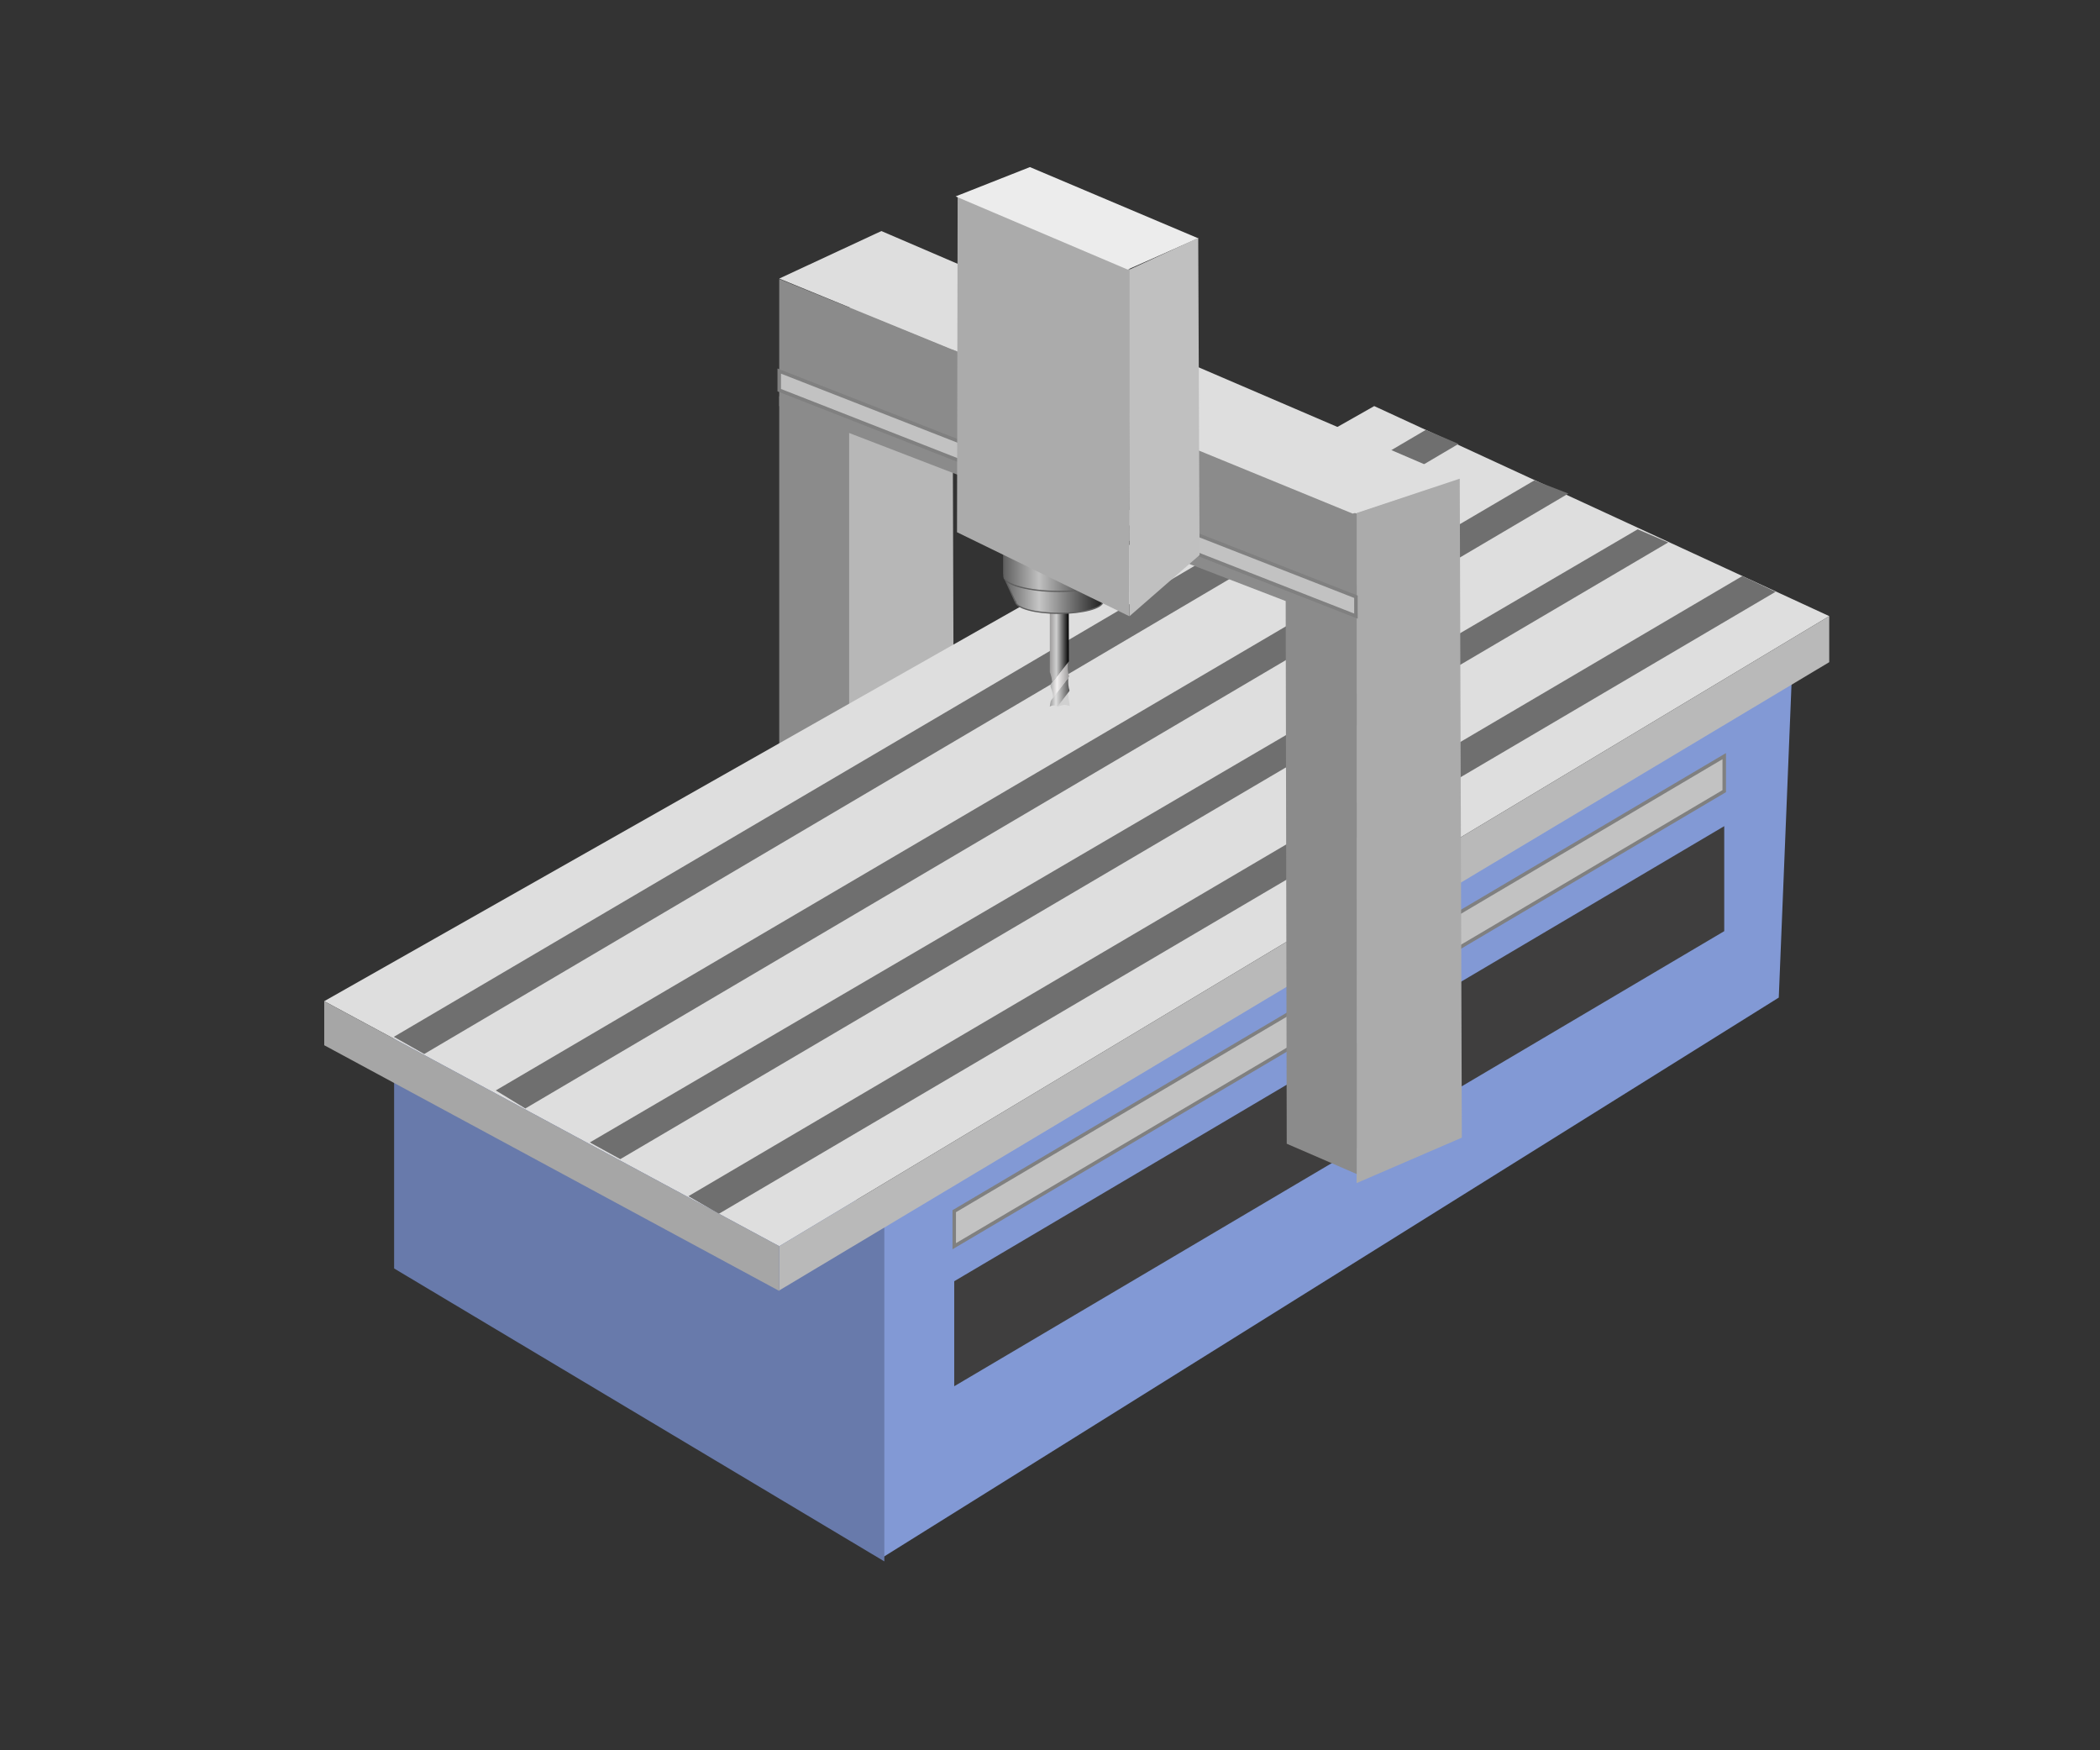 <?xml version="1.0" encoding="UTF-8" standalone="no"?>
<svg xmlns="http://www.w3.org/2000/svg" xmlns:xlink="http://www.w3.org/1999/xlink" version="1.1" viewBox="0 0 600 500" xml:space="preserve">
<rect x="0" y="0" width="600" height="500" fill="#333333" stroke="none"/>
<desc>Created with Fabric.js 5.3.0</desc>
<defs>
</defs>
<g transform="matrix(1 0 0 1 314.28 291.005)" id="8H3xrCV04WN1IUOLsG0rf">
<g style="">
		<g transform="matrix(1 0 0 1 -81.642 -101.395)" id="WflMBKunmaiO3QlUADhkP">
<path style="stroke: rgb(250,129,226); stroke-width: 0; stroke-dasharray: none; stroke-linecap: butt; stroke-dashoffset: 0; stroke-linejoin: miter; stroke-miterlimit: 4; fill: rgb(139,139,139); fill-rule: nonzero; opacity: 1;" transform=" translate(0, 0)" d="M -10 -76.395 L 10 -75.685 L 10 76.395 L -10 67.728 z" stroke-linecap="round"></path>
</g>
		<g transform="matrix(-0.485 0.875 -0.875 -0.485 65.058 25.337)" id="BSYT5wnVB1icvvz-UMuAf">
<path style="stroke: rgb(140,188,17); stroke-width: 0; stroke-dasharray: none; stroke-linecap: butt; stroke-dashoffset: 0; stroke-linejoin: miter; stroke-miterlimit: 4; fill: rgb(130,153,213); fill-rule: nonzero; opacity: 1;" transform=" translate(0, 0)" d="M -89.876 -97.478 L 174.253 48.997 L 86.791 97.478 L -174.253 -55.095 z" stroke-linecap="round"></path>
</g>
		<g transform="matrix(-0.485 0.875 -0.875 -0.485 -127.017 68.762)" id="coMNlVrSY7dI4BBznWU3h">
<path style="stroke: rgb(140,188,17); stroke-width: 0; stroke-dasharray: none; stroke-linecap: butt; stroke-dashoffset: 0; stroke-linejoin: miter; stroke-miterlimit: 4; fill: rgb(104,122,171); fill-rule: nonzero; opacity: 1;" transform=" translate(-0, 0)" d="M 43.731 -98.986 L 38.444 64.013 L -24.649 98.986 L -43.731 -50.506 z" stroke-linecap="round"></path>
</g>
		<g transform="matrix(0.118 0 0 0.973 -56.642 -112.906)" id="zZkg_UTDnX1Aq-IRaEEhP">
<path style="stroke: rgb(250,129,226); stroke-width: 0; stroke-dasharray: none; stroke-linecap: butt; stroke-dashoffset: 0; stroke-linejoin: miter; stroke-miterlimit: 4; fill: rgb(183,183,183); fill-rule: nonzero; opacity: 1;" transform=" translate(0, 0)" d="M -127.379 -92.667 L 122.327 -102.667 L 127.379 89.424 L -127.379 102.667 z" stroke-linecap="round"></path>
</g>
		<g transform="matrix(1 0 0 1 -6.642 -55)" id="3R9uAiSUezLpg9InxXSpj">
<path style="stroke: rgb(133,31,113); stroke-width: 0; stroke-dasharray: none; stroke-linecap: butt; stroke-dashoffset: 0; stroke-linejoin: miter; stroke-miterlimit: 4; fill: rgb(222,222,222); fill-rule: nonzero; opacity: 1;" transform=" translate(0, 0)" d="M -215 50 L 85 -120 L 215 -60 L -85 120 z" stroke-linecap="round"></path>
</g>
		<g transform="matrix(1 0 0 1 58.358 -18.684)" id="xtjEuZPOMMXFEVJ-H_NR6">
<path style="stroke: rgb(250,129,226); stroke-width: 0; stroke-dasharray: none; stroke-linecap: butt; stroke-dashoffset: 0; stroke-linejoin: miter; stroke-miterlimit: 4; fill: rgb(185,185,185); fill-rule: nonzero; opacity: 1;" transform=" translate(0, 0)" d="M -150 83.684 L 150 -96.316 L 150 -83.163 L -150 96.316 z" stroke-linecap="round"></path>
</g>
		<g transform="matrix(1 0 0 1 37.716 -35.358)" id="Ma5GrX0dHOXcGwfToZnFP">
<path style="stroke: rgb(150,96,225); stroke-width: 0; stroke-dasharray: none; stroke-linecap: butt; stroke-dashoffset: 0; stroke-linejoin: miter; stroke-miterlimit: 4; fill: rgb(111,111,111); fill-rule: nonzero; opacity: 1;" transform=" translate(-0, -0)" d="M 145.829 -91.095 L 155.305 -86.587 L -146.613 91.095 L -155.305 86.067 z" stroke-linecap="round"></path>
</g>
		<g transform="matrix(1 0 0 1 -49.662 -79.056)" id="tR9S4CaCiYGnxgu49fGPF">
<path style="stroke: rgb(150,96,225); stroke-width: 0; stroke-dasharray: none; stroke-linecap: butt; stroke-dashoffset: 0; stroke-linejoin: miter; stroke-miterlimit: 4; fill: rgb(111,111,111); fill-rule: nonzero; opacity: 1;" transform=" translate(0, 0)" d="M 142.747 -89.146 L 152.097 -85.14 L -143.405 89.146 L -152.097 84.243 z" stroke-linecap="round"></path>
</g>
		<g transform="matrix(1 0 0 1 68.358 25)" id="_oGDcLaSQcIofiVfeE5jB">
<path style="stroke: rgb(250,129,226); stroke-width: 0; stroke-dasharray: none; stroke-linecap: butt; stroke-dashoffset: 0; stroke-linejoin: miter; stroke-miterlimit: 4; fill: rgb(63,62,62); fill-rule: nonzero; opacity: 1;" transform=" translate(0, 0)" d="M -110 50 L 110 -80 L 110 -50 L -110 80 z" stroke-linecap="round"></path>
</g>
		<g transform="matrix(1 0 0 1 8.298 -49.837)" id="N-7TRiiP-fDmvXRoOKJGE">
<path style="stroke: rgb(150,96,225); stroke-width: 0; stroke-dasharray: none; stroke-linecap: butt; stroke-dashoffset: 0; stroke-linejoin: miter; stroke-miterlimit: 4; fill: rgb(111,111,111); fill-rule: nonzero; opacity: 1;" transform=" translate(0, 0)" d="M 145.325 -89.963 L 154.047 -86.209 L -145.355 89.963 L -154.047 85.186 z" stroke-linecap="round"></path>
</g>
		<g transform="matrix(1 0 0 1 68.358 -5)" id="EHgei8W-ZkkMrIwcCgkX0">
<path style="stroke: rgb(128,128,128); stroke-width: 1; stroke-dasharray: none; stroke-linecap: butt; stroke-dashoffset: 0; stroke-linejoin: miter; stroke-miterlimit: 4; fill: rgb(194,194,194); fill-rule: nonzero; opacity: 1;" transform=" translate(0, 0)" d="M -110 60 L 110 -70 L 110 -60 L -110 70 z" stroke-linecap="round"></path>
</g>
		<g transform="matrix(1 0 0 1 -19.396 -64.059)" id="XAXk3vLBml2VbDEnP6zZ0">
<path style="stroke: rgb(150,96,225); stroke-width: 0; stroke-dasharray: none; stroke-linecap: butt; stroke-dashoffset: 0; stroke-linejoin: miter; stroke-miterlimit: 4; fill: rgb(111,111,111); fill-rule: nonzero; opacity: 1;" transform=" translate(-0, 0)" d="M 143.501 -89.712 L 153.229 -85.958 L -144.789 89.712 L -153.229 84.557 z" stroke-linecap="round"></path>
</g>
		<g transform="matrix(0.118 0 0 0.98 88.358 -53.649)" id="E8s1bERre6Ta4OjfXw0XU">
<path style="stroke: rgb(250,129,226); stroke-width: 0; stroke-dasharray: none; stroke-linecap: butt; stroke-dashoffset: 0; stroke-linejoin: miter; stroke-miterlimit: 4; fill: rgb(171,171,171); fill-rule: nonzero; opacity: 1;" transform=" translate(0, 0)" d="M -127.379 -92.667 L 122.327 -102.667 L 127.379 89.424 L -127.379 102.667 z" stroke-linecap="round"></path>
</g>
		<g transform="matrix(1 0 0 1 -9.142 -83.456)" id="G7bQIt7VO1YF0dHvS1prp">
<path style="stroke: rgb(250,129,226); stroke-width: 0; stroke-dasharray: none; stroke-linecap: butt; stroke-dashoffset: 0; stroke-linejoin: miter; stroke-miterlimit: 4; fill: rgb(139,139,139); fill-rule: nonzero; opacity: 1;" transform=" translate(0, 0)" d="M -82.5 -127.843 L 82.5 -60.823 L 82.5 127.843 L 62.5 119.177 L 62.202 -35.848 L -82.5 -91.544 z" stroke-linecap="round"></path>
</g>
		<g transform="matrix(1 0 0 1 5.285 -184.64)" id="uF1P_XobRPlbzKMLqvqJh">
<path style="stroke: rgb(250,129,226); stroke-width: 0; stroke-dasharray: none; stroke-linecap: butt; stroke-dashoffset: 0; stroke-linejoin: miter; stroke-miterlimit: 4; fill: rgb(222,222,222); fill-rule: nonzero; opacity: 1;" transform=" translate(0, -0)" d="M -67.742 -40.36 L 96.927 30.36 L 66.927 40.36 L -96.927 -26.789 z" stroke-linecap="round"></path>
</g>
		<g transform="matrix(1 0 0 1 -156.642 36.387)" id="-AEITACJe6CO_NH287WQo">
<path style="stroke: rgb(250,129,226); stroke-width: 0; stroke-dasharray: none; stroke-linecap: butt; stroke-dashoffset: 0; stroke-linejoin: miter; stroke-miterlimit: 4; fill: rgb(166,166,166); fill-rule: nonzero; opacity: 1;" transform=" translate(0, -0)" d="M -65 -41.387 L 65 28.613 L 65 41.387 L -65 -28.8 z" stroke-linecap="round"></path>
</g>
		<g transform="matrix(1 0 0 1 -9.256 -150)" id="XJtULiEJtOt9Eg2-FxJRW">
<path style="stroke: rgb(128,128,128); stroke-width: 1; stroke-dasharray: none; stroke-linecap: butt; stroke-dashoffset: 0; stroke-linejoin: miter; stroke-miterlimit: 4; fill: rgb(194,194,194); fill-rule: nonzero; opacity: 1;" transform=" translate(0, 0)" d="M -82.386 -35 L 82.382 29.467 L 82.386 35 L -82.386 -29.548 z" stroke-linecap="round"></path>
</g>
</g>
</g>
<g transform="matrix(0.36 0 0 0.36 302.638 178.945)" id="5ExzBT2wkEMP6meF7Rbmb">
<g style="">
		<g transform="matrix(1 0 0 1 0.401 25.927)" id="2ATyeacVWSdhYj6Q6_p3J">
<g style="">
		<g transform="matrix(1 0 0 1 3.154 32.166)" id="6xhxmrynPBJQ1tIdUZJr9">
<path style="stroke: rgb(128,128,128); stroke-width: 0; stroke-dasharray: none; stroke-linecap: butt; stroke-dashoffset: 0; stroke-linejoin: miter; stroke-miterlimit: 4; fill: rgb(208,208,208); fill-rule: nonzero; opacity: 1;" transform=" translate(-0, 0)" d="M 0.452 -1.559 C 2.265 -3.92 3.403 -5.359 3.403 -5.359 C 3.403 -5.359 3.859 -0.463 4.3 1.539 C 4.741 3.542 4.747 5.031 4.747 5.031 L 0.526 4.08 L -4.747 5.359 C -4.747 5.359 -1.361 0.802 0.452 -1.559 z" stroke-linecap="round"></path>
</g>
		<g transform="matrix(1 0 0 1 -0.083 26.286)" id="CGO5YGJOMxg4JrRzIc_3N">
<linearGradient id="SVGID_0" gradientUnits="userSpaceOnUse" gradientTransform="matrix(1 0 0 1 -7.818 -11.424)" x1="0" y1="11.424" x2="15.681" y2="11.424">
<stop offset="0%" style="stop-color:#9A9A9A;stop-opacity: 1"></stop>
<stop offset="31.063%" style="stop-color:#DFDFDF;stop-opacity: 1"></stop>
<stop offset="100%" style="stop-color:#555555;stop-opacity: 1"></stop>
</linearGradient>
<path style="stroke: rgb(144,144,144); stroke-width: 0; stroke-dasharray: none; stroke-linecap: butt; stroke-dashoffset: 0; stroke-linejoin: miter; stroke-miterlimit: 4; fill: url(#SVGID_0); fill-rule: nonzero; opacity: 1;" transform=" translate(-0, -0)" d="M -7.818 11.424 L -7.206 7.738 L -7.206 7.738 C -7.103 7.114 -6.848 6.525 -6.464 6.023 L 6.864 -11.424 C 6.864 -11.424 6.681 -8.161 6.955 -5.61 C 7.195 -3.381 7.407 -3.008 7.77 -1.761 L 7.77 -1.761 C 7.876 -1.401 7.803 -1.012 7.574 -0.714 L -1.583 11.352 C -1.583 11.352 -3.298 10.48 -4.856 10.498 C -6.415 10.516 -7.818 11.424 -7.818 11.424 z" stroke-linecap="round"></path>
</g>
		<g transform="matrix(1 0 0 1 0.055 16.577)" id="RaKY3uLeg69fD6jRmZjsR">
<linearGradient id="SVGID_1" gradientUnits="userSpaceOnUse" gradientTransform="matrix(1 0 0 1 -7.382 -13.826)" x1="0" y1="13.235" x2="14.74" y2="13.235">
<stop offset="0%" style="stop-color:#AFAFAF;stop-opacity: 1"></stop>
<stop offset="34.784%" style="stop-color:#F2F0F0;stop-opacity: 1"></stop>
<stop offset="100%" style="stop-color:#9D9B9B;stop-opacity: 1"></stop>
</linearGradient>
<path style="stroke: rgb(128,128,128); stroke-width: 0; stroke-dasharray: none; stroke-linecap: butt; stroke-dashoffset: 0; stroke-linejoin: miter; stroke-miterlimit: 4; fill: url(#SVGID_1); fill-rule: nonzero; opacity: 1;" transform=" translate(0, -9.751e-7)" d="M -5.772 10.158 C -6.202 8.379 -6.651 7.242 -7.17 5.835 L -7.17 5.835 C -7.587 4.703 -7.382 3.435 -6.629 2.492 L 6.38 -13.826 C 6.38 -13.826 6.138 -10.056 6.429 -7.294 C 6.684 -4.876 6.906 -4.599 7.325 -3.322 L 7.325 -3.322 C 7.445 -2.956 7.375 -2.553 7.138 -2.249 L -5.119 13.77 L -5.119 13.77 C -5.157 13.819 -5.222 13.839 -5.28 13.819 C -5.339 13.799 -5.378 13.743 -5.378 13.681 C -5.375 12.512 -5.233 12.386 -5.772 10.158 z" stroke-linecap="round"></path>
</g>
		<g transform="matrix(0.89 0 0 2.749 -0.316 -9.825)" id="G31Ma0mz3fkFx4K2Zxckb">
<linearGradient id="SVGID_2" gradientUnits="userSpaceOnUse" gradientTransform="matrix(1 0 0 1 -8.485 -10.142)" x1="0" y1="10.049" x2="16.97" y2="10.049">
<stop offset="0%" style="stop-color:#9D9B9B;stop-opacity: 1"></stop>
<stop offset="34.82%" style="stop-color:#CFCFCF;stop-opacity: 1"></stop>
<stop offset="100%" style="stop-color:#000000;stop-opacity: 1"></stop>
</linearGradient>
<path style="stroke: rgb(144,144,144); stroke-width: 0; stroke-dasharray: none; stroke-linecap: butt; stroke-dashoffset: 0; stroke-linejoin: miter; stroke-miterlimit: 4; fill: url(#SVGID_2); fill-rule: nonzero; opacity: 1;" transform=" translate(0, -0)" d="M -7.036 8.824 C -7.574 8.081 -8.485 7.301 -8.485 7.301 L -8.473 -10.142 L 8.39 -10.142 L 8.485 4.224 L -5.769 10.09 L -5.769 10.09 C -5.877 10.134 -6.058 10.153 -6.225 10.136 C -6.392 10.12 -6.511 10.072 -6.525 10.016 C -6.619 9.62 -6.623 9.394 -7.036 8.824 z" stroke-linecap="round"></path>
</g>
</g>
</g>
		<g transform="matrix(1 0 0 1 0 -36.75)" id="IgzD8VxjrZDeswwTttZD4">
<g style="">
		<g transform="matrix(1 0 0 1 0.001 11.637)" id="qREsc4RVsUuRDDRK5fEk1">
<linearGradient id="SVGID_3" gradientUnits="userSpaceOnUse" gradientTransform="matrix(1 0 0 1 0 0)" x1="0" y1="14.75" x2="87.919" y2="14.75">
<stop offset="0%" style="stop-color:#606060;stop-opacity: 1"></stop>
<stop offset="31.801%" style="stop-color:#C6C6C6;stop-opacity: 1"></stop>
<stop offset="100%" style="stop-color:#000000;stop-opacity: 1"></stop>
</linearGradient>
<path style="stroke: rgb(96,96,96); stroke-width: 1; stroke-dasharray: none; stroke-linecap: butt; stroke-dashoffset: 0; stroke-linejoin: miter; stroke-miterlimit: 4; fill: url(#SVGID_3); fill-rule: nonzero; opacity: 1;" transform=" translate(-43.96, -14.75)" d="M 43.959 29.5 C 24.863 29.5 9.354 25.287 9.255 20.085 L 9.039 20.084 C 8.994 20.084 8.953 20.057 8.935 20.016 L 0.006 0.104 C -0.004 0.082 -0.002 0.055 0.012 0.034 C 0.026 0.013 0.049 0 0.074 0 L 87.845 0 C 87.87 0 87.894 0.013 87.907 0.034 C 87.921 0.055 87.923 0.082 87.913 0.104 L 78.85 20.285 C 78.832 20.326 78.791 20.353 78.746 20.352 L 78.644 20.352 C 78.031 25.43 62.727 29.5 43.959 29.5 z" stroke-linecap="round"></path>
</g>
		<g transform="matrix(1.014 0 0 0.277 -8.824e-7 -3.113)" id="p1WycuCsiN6qA1I2wok8p">
<path style="stroke: rgb(0,0,0); stroke-width: 1; stroke-dasharray: none; stroke-linecap: butt; stroke-dashoffset: 0; stroke-linejoin: miter; stroke-miterlimit: 4; fill: rgb(120,120,120); fill-rule: nonzero; opacity: 1;" transform=" translate(0, 0)" d="M 0 -43.394 C 23.954 -43.394 43.394 -23.954 43.394 0 C 43.394 23.954 23.954 43.394 0 43.394 C -23.954 43.394 -43.394 23.954 -43.394 0 C -43.394 -23.954 -23.954 -43.394 0 -43.394 z" stroke-linecap="round"></path>
</g>
		<g transform="matrix(1 0 0 1 0 -8.697)" id="bG-wJLUJFLo1o2R2hGu-l">
<linearGradient id="SVGID_4" gradientUnits="userSpaceOnUse" gradientTransform="matrix(1 0 0 1 0 -0)" x1="0" y1="17.69" x2="88" y2="17.69">
<stop offset="0%" style="stop-color:#606060;stop-opacity: 1"></stop>
<stop offset="31.818%" style="stop-color:#C0C0C0;stop-opacity: 1"></stop>
<stop offset="100%" style="stop-color:#000000;stop-opacity: 1"></stop>
</linearGradient>
<path style="stroke: rgb(96,96,96); stroke-width: 1; stroke-dasharray: none; stroke-linecap: butt; stroke-dashoffset: 0; stroke-linejoin: miter; stroke-miterlimit: 4; fill: url(#SVGID_4); fill-rule: nonzero; opacity: 1;" transform=" translate(-44, -17.69)" d="M 88 23.379 C 88 23.38 88 23.38 88 23.381 L 88 23.417 L 88 23.417 C 87.926 30.024 68.243 35.379 44 35.379 C 19.757 35.379 0.074 30.024 0 23.417 L 9.813439123818046e-15 23.417 L 9.813439123818046e-15 -0 L 88 -0 L 88 23.378 C 88 23.379 88 23.379 88 23.379 z" stroke-linecap="round"></path>
</g>
</g>
</g>
</g>
</g>
<g transform="matrix(1 0 0 1 307.884 111.868)" id="Vxs-3_q3I8JLxKyRdO-f_">
<g style="">
		<g transform="matrix(1 0 0 1.221 -9.71 4.118)" id="6je3kahB4qytm7yIWJCNE">
<path style="stroke: rgb(53,56,93); stroke-width: 0; stroke-dasharray: none; stroke-linecap: butt; stroke-dashoffset: 0; stroke-linejoin: miter; stroke-miterlimit: 4; fill: rgb(171,171,171); fill-rule: nonzero; opacity: 1;" transform=" translate(0, 0)" d="M -24.563 -49.175 L 24.739 -31.938 L 24.463 49.175 L -24.739 29.529 z" stroke-linecap="round"></path>
</g>
		<g transform="matrix(1 0 0 1 -0.19 -49.5)" id="DDGxGqfCaod37bOnHxPFr">
<path style="stroke: rgb(53,56,93); stroke-width: 0; stroke-dasharray: none; stroke-linecap: butt; stroke-dashoffset: 0; stroke-linejoin: miter; stroke-miterlimit: 4; fill: rgb(236,236,236); fill-rule: nonzero; opacity: 1;" transform=" translate(0, -0)" d="M -13.432 -14.637 L 34.658 5.705 L 14.495 14.637 L -34.659 -6.263 z" stroke-linecap="round"></path>
</g>
		<g transform="matrix(1 0 0 1.585 24.849 10.113)" id="e-vE4j5pALCBPYS2W2pvP">
<path style="stroke: rgb(53,56,93); stroke-width: 0; stroke-dasharray: none; stroke-linecap: butt; stroke-dashoffset: 0; stroke-linejoin: miter; stroke-miterlimit: 4; fill: rgb(192,192,192); fill-rule: nonzero; opacity: 1;" transform=" translate(0, 0)" d="M -10 -28.38 L 9.619 -34.089 L 10 23.082 L -10 34.089 z" stroke-linecap="round"></path>
</g>
</g>
</g>
</svg>
